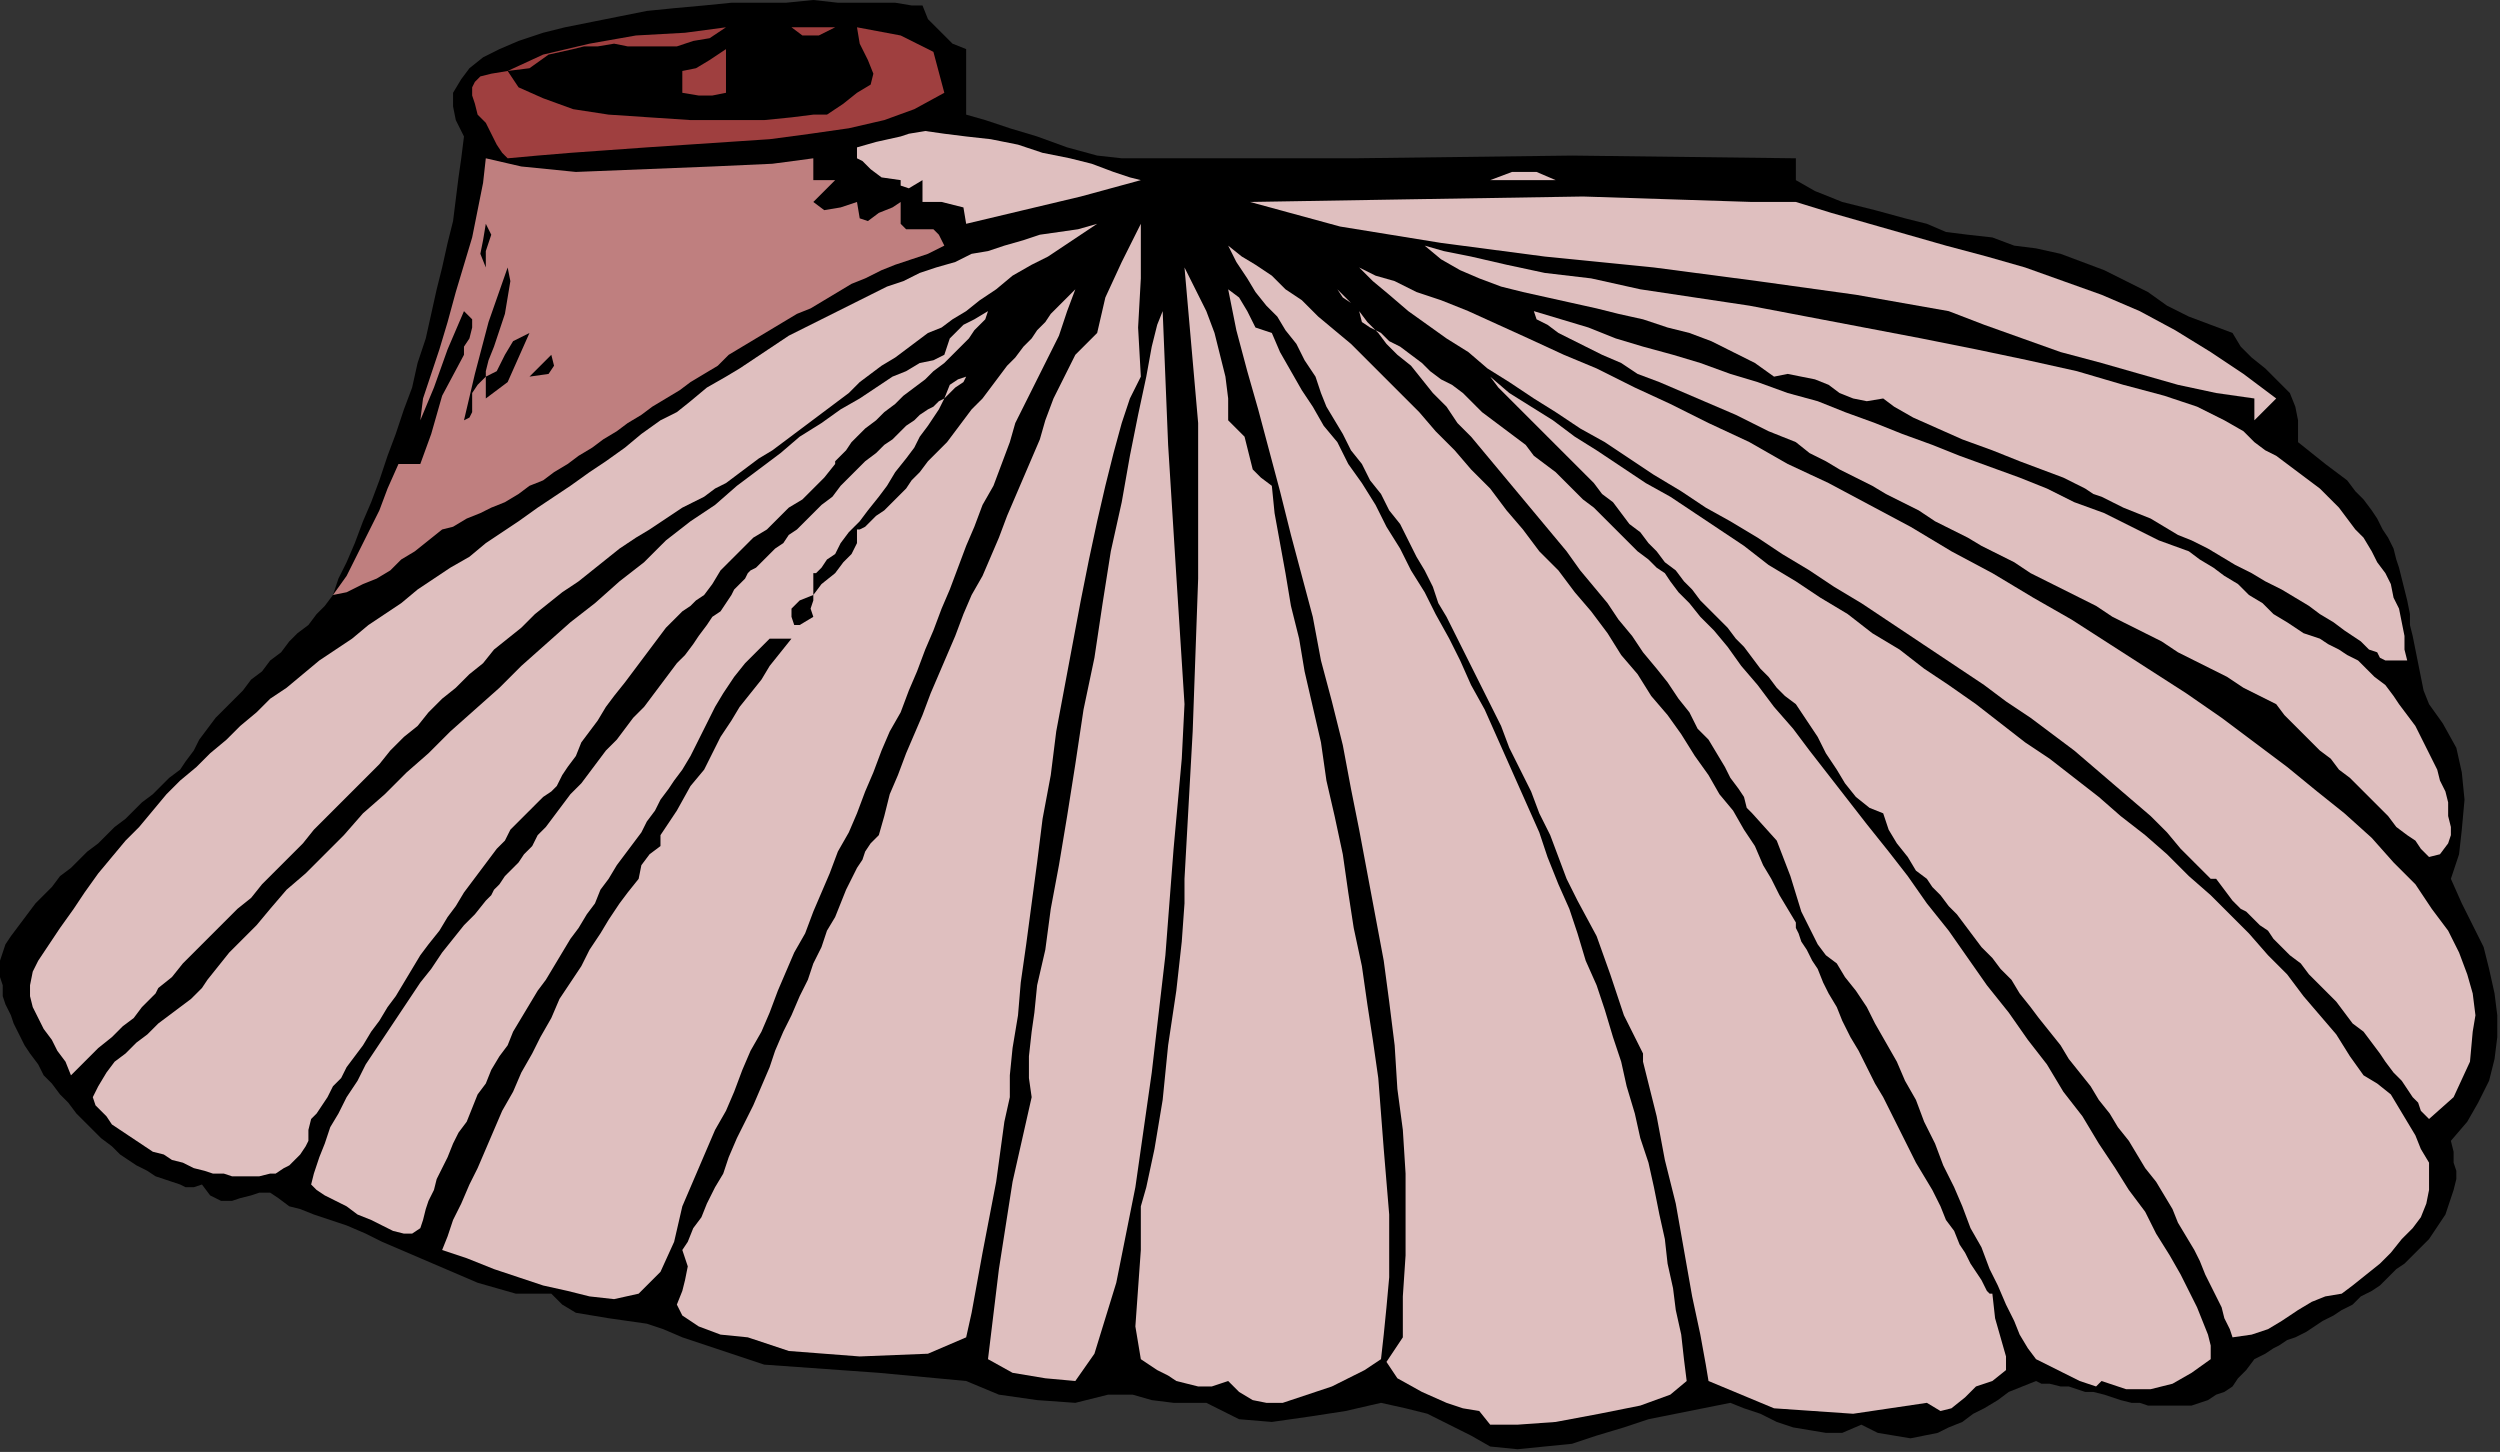 <?xml version="1.0" encoding="UTF-8" standalone="no"?>
<svg
   xmlns:dc="http://purl.org/dc/elements/1.1/"
   xmlns:cc="http://creativecommons.org/ns#"
   xmlns:rdf="http://www.w3.org/1999/02/22-rdf-syntax-ns#"
   xmlns:svg="http://www.w3.org/2000/svg"
   xmlns="http://www.w3.org/2000/svg"
   xmlns:sodipodi="http://sodipodi.sourceforge.net/DTD/sodipodi-0.dtd"
   xmlns:inkscape="http://www.inkscape.org/namespaces/inkscape"
   version="1.0"
   width="155.109mm"
   height="90.085mm"
   id="svg65"
   sodipodi:docname="ANSSG082.WMF">
  <rect width="100%" height="100%" fill="#333333" stroke="none"/>
  <sodipodi:namedview
     pagecolor="#ffffff"
     bordercolor="#666666"
     borderopacity="1"
     objecttolerance="10"
     gridtolerance="10"
     guidetolerance="10"
     inkscape:pageopacity="0"
     inkscape:pageshadow="2"
     inkscape:window-width="640"
     inkscape:window-height="480"
     id="namedview67" />
  <defs
     id="defs3">
    <pattern
       id="WMFhbasepattern"
       patternUnits="userSpaceOnUse"
       width="6"
       height="6"
       x="0"
       y="0" />
  </defs>
  <path
     style="fill:#000000;fill-rule:evenodd;fill-opacity:1;stroke:none;"
     d="  M 226.56,11.52   L 226.56,26.88   L 231.04,28.16   L 236.8,30.08   L 243.2,32   L 250.24,34.56   L 257.28,36.48   L 263.04,37.12   L 267.52,37.12   L 267.52,37.12   L 317.44,37.12   L 368.64,36.48   L 421.12,37.12   L 421.12,37.12   L 421.12,42.24   L 425.6,44.8   L 432,47.36   L 439.68,49.28   L 446.72,51.2   L 451.84,52.48   L 451.84,52.48   L 456.32,54.4   L 461.44,55.04   L 467.2,55.68   L 472.32,57.6   L 472.32,57.6   L 477.44,58.24   L 483.2,59.52   L 488.32,61.44   L 493.44,63.36   L 498.56,65.92   L 503.68,68.48   L 508.16,71.68   L 513.28,74.24   L 518.4,76.16   L 523.52,78.08   L 523.52,78.08   L 525.44,81.28   L 528,83.84   L 531.2,86.4   L 534.4,89.6   L 536.96,92.16   L 538.24,95.36   L 538.88,98.56   L 538.88,98.56   L 538.88,99.84   L 538.88,101.76   L 538.88,103.68   L 538.88,103.68   L 542.08,106.24   L 545.28,108.8   L 547.84,110.72   L 550.4,112.64   L 552.32,115.2   L 554.24,117.12   L 556.16,119.68   L 557.44,121.6   L 558.72,124.16   L 560,126.08   L 561.28,128.64   L 561.92,131.2   L 562.56,133.12   L 563.2,135.68   L 563.84,138.24   L 564.48,140.8   L 565.12,144   L 565.12,146.56   L 565.76,149.12   L 566.4,152.32   L 567.04,155.52   L 567.68,158.72   L 568.32,161.92   L 569.6,165.12   L 569.6,165.12   L 572.8,169.6   L 576,175.36   L 577.28,181.12   L 577.92,187.52   L 577.28,194.56   L 576.64,200.32   L 574.72,206.08   L 574.72,206.08   L 577.28,211.84   L 579.84,216.96   L 582.4,222.08   L 583.68,227.2   L 584.96,232.96   L 585.6,238.08   L 585.6,243.2   L 584.96,248.32   L 583.68,253.44   L 581.12,258.56   L 578.56,263.04   L 574.72,267.52   L 574.72,267.52   L 575.36,270.08   L 575.36,272.64   L 576,274.56   L 576,276.48   L 575.36,279.04   L 574.72,280.96   L 574.08,282.88   L 573.44,284.8   L 572.16,286.72   L 570.88,288.64   L 569.6,290.56   L 567.68,292.48   L 565.76,294.4   L 563.84,296.32   L 561.92,297.6   L 560,299.52   L 558.08,301.44   L 556.16,302.72   L 553.6,304   L 551.68,305.92   L 549.12,307.2   L 547.2,308.48   L 544.64,309.76   L 542.72,311.04   L 540.8,312.32   L 538.24,313.6   L 536.32,314.24   L 534.4,315.52   L 533.12,316.16   L 531.2,317.44   L 529.92,318.08   L 528.64,318.72   L 528.64,318.72   L 526.72,321.28   L 524.8,323.2   L 523.52,325.12   L 521.6,326.4   L 519.68,327.04   L 517.76,328.32   L 515.84,328.96   L 513.92,329.6   L 512,329.6   L 510.08,329.6   L 508.16,329.6   L 505.6,329.6   L 503.68,329.6   L 501.76,328.96   L 499.84,328.96   L 497.28,328.32   L 495.36,327.68   L 493.44,327.04   L 490.88,326.4   L 488.96,326.4   L 487.04,325.76   L 485.12,325.12   L 483.2,325.12   L 480.64,324.48   L 478.72,324.48   L 477.44,323.84   L 477.44,323.84   L 474.24,325.12   L 471.04,326.4   L 468.48,328.32   L 465.28,330.24   L 462.72,331.52   L 460.16,333.44   L 456.96,334.72   L 454.4,336   L 451.2,336.64   L 448,337.28   L 444.16,336.64   L 440.32,336   L 436.48,334.08   L 436.48,334.08   L 432,336   L 428.16,336   L 424.32,335.36   L 420.48,334.72   L 416.64,333.44   L 412.8,331.52   L 408.96,330.24   L 405.76,328.96   L 405.76,328.96   L 399.36,330.24   L 392.96,331.52   L 386.56,332.8   L 380.8,334.72   L 374.4,336.64   L 368.64,338.56   L 362.24,339.2   L 355.84,339.84   L 349.44,339.2   L 349.44,339.2   L 344.96,336.64   L 339.84,334.08   L 334.72,331.52   L 329.6,330.24   L 323.84,328.96   L 323.84,328.96   L 323.84,328.96   L 315.52,330.88   L 307.2,332.16   L 298.24,333.44   L 290.56,332.8   L 282.88,328.96   L 282.88,328.96   L 275.2,328.96   L 270.08,328.32   L 265.6,327.04   L 259.84,327.04   L 252.16,328.96   L 252.16,328.96   L 243.2,328.32   L 234.24,327.04   L 226.56,323.84   L 226.56,323.84   L 206.08,321.92   L 179.2,320   L 160,313.6   L 160,313.6   L 155.52,311.68   L 151.68,310.4   L 147.2,309.76   L 142.72,309.12   L 138.88,308.48   L 135.04,307.84   L 131.84,305.92   L 129.28,303.36   L 129.28,303.36   L 124.8,303.36   L 120.96,303.36   L 116.48,302.08   L 112,300.8   L 107.52,298.88   L 103.04,296.96   L 98.56,295.04   L 94.08,293.12   L 89.6,291.2   L 85.76,289.28   L 81.28,287.36   L 77.44,286.08   L 73.6,284.8   L 70.4,283.52   L 67.84,282.88   L 67.84,282.88   L 65.28,280.96   L 63.36,279.68   L 60.8,279.68   L 58.88,280.32   L 56.32,280.96   L 54.4,281.6   L 51.84,281.6   L 49.28,280.32   L 47.36,277.76   L 47.36,277.76   L 45.44,278.4   L 43.52,278.4   L 42.24,277.76   L 40.32,277.12   L 38.4,276.48   L 36.48,275.84   L 34.56,274.56   L 32,273.28   L 30.08,272   L 28.16,270.72   L 26.24,268.8   L 23.68,266.88   L 21.76,264.96   L 19.84,263.04   L 17.92,261.12   L 16,258.56   L 14.08,256.64   L 12.16,254.08   L 10.24,252.16   L 8.96,249.6   L 7.04,247.04   L 5.76,245.12   L 4.48,242.56   L 3.2,240   L 2.56,238.08   L 1.28,235.52   L 0.64,233.6   L 0.64,231.04   L 0,229.12   L 0,227.2   L 0,225.28   L 0.64,223.36   L 1.28,221.44   L 1.28,221.44   L 2.56,219.52   L 4.48,216.96   L 6.4,214.4   L 8.32,211.84   L 10.24,209.92   L 12.16,208   L 14.08,205.44   L 16.64,203.52   L 18.56,201.6   L 20.48,199.68   L 23.04,197.76   L 24.96,195.84   L 26.88,193.92   L 29.44,192   L 31.36,190.08   L 33.28,188.16   L 35.84,186.24   L 37.76,184.32   L 39.68,182.4   L 42.24,180.48   L 42.24,180.48   L 43.52,178.56   L 45.44,176   L 46.72,173.44   L 48.64,170.88   L 50.56,168.32   L 52.48,166.4   L 55.04,163.84   L 56.96,161.92   L 58.88,159.36   L 61.44,157.44   L 63.36,154.88   L 65.92,152.96   L 67.84,150.4   L 69.76,148.48   L 72.32,146.56   L 74.24,144   L 76.16,142.08   L 78.08,139.52   L 78.08,139.52   L 79.36,135.68   L 81.28,131.84   L 83.2,127.36   L 85.12,122.24   L 87.04,117.76   L 88.96,112.64   L 90.88,106.88   L 92.8,101.76   L 94.72,96   L 96.64,90.88   L 97.92,85.12   L 99.84,79.36   L 101.12,73.6   L 102.4,67.84   L 103.68,62.72   L 104.96,56.96   L 106.24,51.84   L 106.88,46.72   L 107.52,41.6   L 108.16,37.12   L 108.8,32   L 108.8,32   L 106.88,28.16   L 106.24,24.96   L 106.24,21.76   L 108.16,18.56   L 110.08,16   L 113.28,13.44   L 117.12,11.52   L 121.6,9.6   L 127.36,7.68   L 132.48,6.4   L 138.88,5.12   L 145.28,3.84   L 151.68,2.56   L 158.08,1.92   L 165.12,1.28   L 171.52,0.64   L 177.92,0.64   L 184.32,0.64   L 190.72,0   L 196.48,0.64   L 201.6,0.64   L 206.08,0.64   L 209.92,0.64   L 213.76,1.28   L 216.32,1.28   L 216.32,1.28   L 217.6,4.48   L 220.8,7.68   L 223.36,10.24   L 226.56,11.52  z "
     id="path5" />
  <path
     style="fill:#9f3f3f;fill-rule:evenodd;fill-opacity:1;stroke:none;"
     d="  M 195.84,6.4   L 192,8.32   L 188.16,8.32   L 185.6,6.4   L 185.6,6.4   L 195.84,6.4  z "
     id="path7" />
  <path
     style="fill:#9f3f3f;fill-rule:evenodd;fill-opacity:1;stroke:none;"
     d="  M 170.24,6.4   L 166.4,8.96   L 162.56,9.6   L 158.72,10.88   L 154.88,10.88   L 151.04,10.88   L 147.2,10.88   L 144,10.24   L 140.16,10.88   L 136.96,10.88   L 134.4,11.52   L 134.4,11.52   L 128.64,12.8   L 124.16,16   L 119.04,16.64   L 119.04,16.64   L 127.36,12.8   L 138.24,10.24   L 149.12,8.32   L 160.64,7.68   L 170.24,6.4  z "
     id="path9" />
  <path
     style="fill:#9f3f3f;fill-rule:evenodd;fill-opacity:1;stroke:none;"
     d="  M 180.48,6.4   L 175.36,6.4   L 180.48,6.4  z "
     id="path11" />
  <path
     style="fill:#9f3f3f;fill-rule:evenodd;fill-opacity:1;stroke:none;"
     d="  M 221.44,21.76   L 214.4,25.6   L 207.36,28.16   L 199.04,30.08   L 190.08,31.36   L 180.48,32.64   L 170.88,33.28   L 161.28,33.92   L 151.68,34.56   L 142.72,35.2   L 133.76,35.84   L 126.08,36.48   L 119.04,37.12   L 119.04,37.12   L 117.76,35.84   L 116.48,33.92   L 115.2,31.36   L 113.92,28.8   L 112,26.88   L 111.36,24.32   L 110.72,22.4   L 110.72,20.48   L 111.36,19.2   L 112.64,17.92   L 115.2,17.28   L 119.04,16.64   L 119.04,16.64   L 121.6,20.48   L 127.36,23.04   L 134.4,25.6   L 142.72,26.88   L 152.32,27.52   L 161.92,28.16   L 170.88,28.16   L 179.2,28.16   L 185.6,27.52   L 190.72,26.88   L 190.72,26.88   L 193.92,26.88   L 197.76,24.32   L 200.96,21.76   L 200.96,21.76   L 204.16,19.84   L 204.8,17.28   L 203.52,14.08   L 201.6,10.24   L 200.96,6.4   L 200.96,6.4   L 211.2,8.32   L 218.88,12.16   L 221.44,21.76  z "
     id="path13" />
  <path
     style="fill:#9f3f3f;fill-rule:evenodd;fill-opacity:1;stroke:none;"
     d="  M 170.24,21.76   L 167.04,22.4   L 163.84,22.4   L 160,21.76   L 160,21.76   L 160,16.64   L 163.2,16   L 166.4,14.08   L 170.24,11.52   L 170.24,11.52   L 170.24,21.76  z "
     id="path15" />
  <path
     style="fill:#dfbfbf;fill-rule:evenodd;fill-opacity:1;stroke:none;"
     d="  M 267.52,42.24   L 253.44,46.08   L 240,49.28   L 226.56,52.48   L 226.56,52.48   L 225.92,48.64   L 220.8,47.36   L 216.32,47.36   L 216.32,47.36   L 216.32,42.24   L 213.12,44.16   L 211.2,43.52   L 211.2,42.24   L 211.2,42.24   L 206.72,41.6   L 204.16,39.68   L 202.24,37.76   L 200.96,37.12   L 200.96,37.12   L 200.96,34.56   L 205.44,33.28   L 211.2,32   L 211.2,32   L 213.12,31.36   L 216.96,30.72   L 221.44,31.36   L 226.56,32   L 232.32,32.64   L 238.72,33.92   L 244.48,35.84   L 250.88,37.12   L 256,38.4   L 261.12,40.32   L 264.96,41.6   L 267.52,42.24  z "
     id="path17" />
  <path
     style="fill:#bf7f7f;fill-rule:evenodd;fill-opacity:1;stroke:none;"
     d="  M 190.72,42.24   L 195.84,42.24   L 190.72,47.36   L 193.28,49.28   L 197.12,48.64   L 200.96,47.36   L 200.96,47.36   L 201.6,51.2   L 203.52,51.84   L 206.08,49.92   L 209.28,48.64   L 211.2,47.36   L 211.2,47.36   L 211.2,52.48   L 212.48,53.76   L 214.4,53.76   L 216.32,53.76   L 218.88,53.76   L 220.16,55.04   L 221.44,57.6   L 221.44,57.6   L 217.6,59.52   L 213.76,60.8   L 209.92,62.08   L 206.72,63.36   L 202.88,65.28   L 199.68,66.56   L 196.48,68.48   L 193.28,70.4   L 190.08,72.32   L 186.88,73.6   L 183.68,75.52   L 180.48,77.44   L 177.28,79.36   L 174.08,81.28   L 170.88,83.2   L 168.32,85.76   L 165.12,87.68   L 161.92,89.6   L 159.36,91.52   L 156.16,93.44   L 152.96,95.36   L 150.4,97.28   L 147.2,99.2   L 144.64,101.12   L 141.44,103.04   L 138.88,104.96   L 135.68,106.88   L 133.12,108.8   L 129.92,110.72   L 127.36,112.64   L 124.16,113.92   L 121.6,115.84   L 118.4,117.76   L 115.2,119.04   L 112.64,120.32   L 109.44,121.6   L 106.24,123.52   L 103.68,124.16   L 103.68,124.16   L 100.48,126.72   L 97.28,129.28   L 94.08,131.2   L 91.52,133.76   L 88.32,135.68   L 85.12,136.96   L 81.28,138.88   L 78.08,139.52   L 78.08,139.52   L 81.28,135.04   L 83.84,129.92   L 86.4,124.8   L 88.96,119.68   L 90.88,114.56   L 93.44,108.8   L 93.44,108.8   L 98.56,108.8   L 101.12,101.76   L 103.68,92.8   L 108.8,83.2   L 108.8,83.2   L 108.8,81.28   L 110.08,79.36   L 110.72,76.8   L 110.72,74.88   L 108.8,72.96   L 108.8,72.96   L 104.96,81.92   L 101.76,90.88   L 98.56,98.56   L 98.56,98.56   L 99.2,93.44   L 101.12,87.68   L 103.04,81.92   L 104.96,75.52   L 106.88,68.48   L 108.8,62.08   L 110.72,55.68   L 112,49.28   L 113.28,42.88   L 113.92,37.12   L 113.92,37.12   L 122.24,39.04   L 135.04,40.32   L 151.04,39.68   L 167.04,39.04   L 181.12,38.4   L 190.72,37.12   L 190.72,37.12   L 190.72,42.24  z "
     id="path19" />
  <path
     style="fill:#dfbfbf;fill-rule:evenodd;fill-opacity:1;stroke:none;"
     d="  M 364.8,42.24   L 349.44,42.24   L 354.56,40.32   L 360.32,40.32   L 364.8,42.24  z "
     id="path21" />
  <path
     style="fill:#dfbfbf;fill-rule:evenodd;fill-opacity:1;stroke:none;"
     d="  M 410.88,47.36   L 421.12,47.36   L 429.44,49.92   L 438.4,52.48   L 447.36,55.04   L 456.32,57.6   L 465.92,60.16   L 474.88,62.72   L 483.84,65.92   L 492.8,69.12   L 501.76,72.96   L 510.08,77.44   L 518.4,82.56   L 526.08,87.68   L 533.76,93.44   L 533.76,93.44   L 528.64,98.56   L 528.64,93.44   L 519.68,92.16   L 510.72,90.24   L 501.76,87.68   L 492.8,85.12   L 483.2,82.56   L 474.24,79.36   L 465.28,76.16   L 456.96,72.96   L 456.96,72.96   L 435.2,69.12   L 412.16,65.92   L 387.84,62.72   L 362.24,60.16   L 337.92,56.96   L 314.24,53.12   L 293.12,47.36   L 293.12,47.36   L 331.52,46.72   L 371.2,46.08   L 410.88,47.36   L 410.88,47.36   L 410.88,47.36  z "
     id="path23" />
  <path
     style="fill:#000000;fill-rule:evenodd;fill-opacity:1;stroke:none;"
     d="  M 113.92,62.72   L 113.28,64   L 113.28,64   L 113.92,62.72   L 113.92,62.72   L 112.64,59.52   L 113.28,56.32   L 113.92,52.48   L 113.92,52.48   L 115.2,55.04   L 113.92,58.88   L 113.92,62.72  z "
     id="path25" />
  <path
     style="fill:#dfbfbf;fill-rule:evenodd;fill-opacity:1;stroke:none;"
     d="  M 257.28,52.48   L 253.44,55.04   L 249.6,57.6   L 245.76,60.16   L 241.92,62.08   L 237.44,64.64   L 233.6,67.84   L 229.76,70.4   L 226.56,72.96   L 226.56,72.96   L 223.36,74.88   L 220.8,76.8   L 217.6,78.08   L 215.04,80   L 212.48,81.92   L 209.92,83.84   L 206.72,85.76   L 204.16,87.68   L 201.6,89.6   L 199.04,92.16   L 196.48,94.08   L 193.92,96   L 191.36,97.92   L 188.8,99.84   L 186.24,101.76   L 183.68,103.68   L 181.12,105.6   L 177.92,107.52   L 175.36,109.44   L 172.8,111.36   L 170.24,113.28   L 167.68,114.56   L 165.12,116.48   L 162.56,117.76   L 160,119.04   L 160,119.04   L 156.16,121.6   L 152.32,124.16   L 149.12,126.08   L 145.28,128.64   L 142.08,131.2   L 138.88,133.76   L 135.68,136.32   L 131.84,138.88   L 128.64,141.44   L 125.44,144   L 122.24,147.2   L 119.04,149.76   L 115.84,152.32   L 113.28,155.52   L 110.08,158.08   L 106.88,161.28   L 103.68,163.84   L 100.48,167.04   L 97.92,170.24   L 94.72,172.8   L 91.52,176   L 88.96,179.2   L 85.76,182.4   L 82.56,185.6   L 80,188.16   L 76.8,191.36   L 73.6,194.56   L 71.04,197.76   L 67.84,200.96   L 64.64,204.16   L 61.44,207.36   L 58.88,210.56   L 55.68,213.12   L 52.48,216.32   L 49.28,219.52   L 46.08,222.72   L 42.88,225.92   L 40.32,229.12   L 37.12,231.68   L 37.12,231.68   L 36.48,232.96   L 35.2,234.24   L 33.28,236.16   L 31.36,238.72   L 28.8,240.64   L 26.24,243.2   L 23.04,245.76   L 20.48,248.32   L 18.56,250.24   L 16.64,252.16   L 16.64,252.16   L 15.36,248.96   L 13.44,246.4   L 12.16,243.84   L 10.24,241.28   L 8.96,238.72   L 7.68,236.16   L 7.04,233.6   L 7.04,231.04   L 7.68,227.84   L 8.96,225.28   L 11.52,221.44   L 11.52,221.44   L 14.08,217.6   L 17.28,213.12   L 19.84,209.28   L 23.04,204.8   L 26.24,200.96   L 29.44,197.12   L 32.64,193.92   L 35.84,190.08   L 39.04,186.24   L 42.24,183.04   L 46.08,179.84   L 49.28,176.64   L 53.12,173.44   L 56.32,170.24   L 60.16,167.04   L 63.36,163.84   L 67.2,161.28   L 71.04,158.08   L 74.88,154.88   L 78.72,152.32   L 82.56,149.76   L 86.4,146.56   L 90.24,144   L 94.08,141.44   L 97.92,138.24   L 101.76,135.68   L 105.6,133.12   L 110.08,130.56   L 113.92,127.36   L 117.76,124.8   L 121.6,122.24   L 126.08,119.04   L 129.92,116.48   L 133.76,113.92   L 138.24,110.72   L 142.08,108.16   L 146.56,104.96   L 150.4,101.76   L 154.88,98.56   L 154.88,98.56   L 158.72,96.64   L 161.92,94.08   L 165.76,90.88   L 170.24,88.32   L 170.24,88.32   L 173.44,86.4   L 177.28,83.84   L 181.12,81.28   L 184.96,78.72   L 188.8,76.8   L 192.64,74.88   L 196.48,72.96   L 200.32,71.04   L 204.16,69.12   L 208,67.2   L 211.84,65.92   L 215.68,64   L 219.52,62.72   L 224,61.44   L 227.84,59.52   L 231.68,58.88   L 235.52,57.6   L 240,56.32   L 243.84,55.04   L 248.32,54.4   L 252.8,53.76   L 257.28,52.48  z "
     id="path27" />
  <path
     style="fill:#dfbfbf;fill-rule:evenodd;fill-opacity:1;stroke:none;"
     d="  M 267.52,88.32   L 264.96,93.44   L 263.04,99.2   L 261.12,106.24   L 259.2,113.92   L 257.28,122.24   L 255.36,131.2   L 253.44,140.8   L 251.52,151.04   L 249.6,161.28   L 247.68,171.52   L 246.4,181.76   L 244.48,192   L 243.2,202.24   L 241.92,211.84   L 240.64,221.44   L 239.36,230.4   L 238.72,238.08   L 237.44,245.76   L 236.8,252.16   L 236.8,257.28   L 236.8,257.28   L 235.52,263.04   L 233.6,277.12   L 230.4,293.76   L 227.84,307.84   L 226.56,313.6   L 226.56,313.6   L 217.6,317.44   L 201.6,318.08   L 184.96,316.8   L 175.36,313.6   L 175.36,313.6   L 168.96,312.96   L 163.84,311.04   L 160,308.48   L 160,308.48   L 158.72,305.92   L 160,302.72   L 160.64,300.16   L 161.28,296.96   L 160,293.12   L 160,293.12   L 161.28,291.2   L 162.56,288   L 164.48,285.44   L 165.76,282.24   L 167.68,278.4   L 169.6,275.2   L 170.88,271.36   L 172.8,266.88   L 174.72,263.04   L 176.64,259.2   L 178.56,254.72   L 180.48,250.24   L 181.76,246.4   L 183.68,241.92   L 185.6,238.08   L 187.52,233.6   L 189.44,229.76   L 190.72,225.92   L 192.64,222.08   L 193.92,218.24   L 195.84,215.04   L 197.12,211.84   L 198.4,208.64   L 199.68,206.08   L 200.96,203.52   L 202.24,201.6   L 202.88,199.68   L 204.16,197.76   L 204.8,197.12   L 205.44,196.48   L 206.08,195.84   L 206.08,195.84   L 207.36,191.36   L 208.64,186.24   L 210.56,181.76   L 212.48,176.64   L 214.4,172.16   L 216.32,167.68   L 218.24,162.56   L 220.16,158.08   L 222.08,153.6   L 224,149.12   L 225.92,144   L 227.84,139.52   L 230.4,135.04   L 232.32,130.56   L 234.24,126.08   L 236.16,120.96   L 238.08,116.48   L 240,112   L 241.92,107.52   L 243.84,103.04   L 245.12,98.56   L 247.04,93.44   L 247.04,93.44   L 249.6,88.32   L 252.16,83.2   L 257.28,78.08   L 257.28,78.08   L 259.2,69.76   L 263.04,61.44   L 267.52,52.48   L 267.52,52.48   L 267.52,65.28   L 266.88,76.8   L 267.52,88.32  z "
     id="path29" />
  <path
     style="fill:#dfbfbf;fill-rule:evenodd;fill-opacity:1;stroke:none;"
     d="  M 528.64,103.68   L 531.2,105.6   L 533.76,106.88   L 536.32,108.8   L 538.88,110.72   L 541.44,112.64   L 544,114.56   L 546.56,117.12   L 548.48,119.04   L 550.4,121.6   L 552.32,124.16   L 554.24,126.08   L 556.16,129.28   L 557.44,131.84   L 559.36,134.4   L 560.64,136.96   L 561.28,140.16   L 562.56,142.72   L 563.2,145.92   L 563.84,149.12   L 563.84,152.32   L 564.48,154.88   L 564.48,154.88   L 559.36,154.88   L 558.08,154.24   L 557.44,152.96   L 555.52,152.32   L 553.6,150.4   L 551.68,149.12   L 549.76,147.84   L 547.2,145.92   L 544,144   L 541.44,142.08   L 538.24,140.16   L 535.04,138.24   L 531.2,136.32   L 528,134.4   L 524.16,132.48   L 520.96,130.56   L 517.76,128.64   L 513.92,126.72   L 510.72,125.44   L 507.52,123.52   L 504.32,121.6   L 501.12,120.32   L 497.92,119.04   L 495.36,117.76   L 492.8,116.48   L 490.88,115.84   L 488.96,114.56   L 487.68,113.92   L 487.68,113.92   L 486.4,113.28   L 483.84,112   L 478.72,110.08   L 473.6,108.16   L 467.2,105.6   L 460.16,103.04   L 454.4,100.48   L 448.64,97.92   L 444.16,95.36   L 441.6,93.44   L 441.6,93.44   L 437.76,94.08   L 434.56,93.44   L 431.36,92.16   L 428.8,90.24   L 425.6,88.96   L 422.4,88.32   L 419.2,87.68   L 416,88.32   L 416,88.32   L 411.52,85.12   L 406.4,82.56   L 401.28,80   L 396.16,78.08   L 391.04,76.8   L 385.28,74.88   L 379.52,73.6   L 374.4,72.32   L 368.64,71.04   L 362.88,69.76   L 357.12,68.48   L 352,67.2   L 346.88,65.28   L 342.4,63.36   L 337.92,60.8   L 334.08,57.6   L 334.08,57.6   L 338.56,58.88   L 344.96,60.16   L 353.28,62.08   L 362.24,64   L 373.12,65.28   L 384.64,67.84   L 397.44,69.76   L 410.24,71.68   L 423.68,74.24   L 437.12,76.8   L 450.56,79.36   L 463.36,81.92   L 475.52,84.48   L 487.04,87.04   L 497.92,90.24   L 507.52,92.8   L 515.2,95.36   L 521.6,98.56   L 526.08,101.12   L 528.64,103.68  z "
     id="path31" />
  <path
     style="fill:#dfbfbf;fill-rule:evenodd;fill-opacity:1;stroke:none;"
     d="  M 467.2,303.36   L 467.84,309.12   L 469.12,313.6   L 470.4,318.08   L 470.4,321.28   L 467.2,323.84   L 467.2,323.84   L 463.36,325.12   L 460.8,327.68   L 457.6,330.24   L 455.04,330.88   L 451.84,328.96   L 451.84,328.96   L 434.56,331.52   L 416,330.24   L 400.64,323.84   L 400.64,323.84   L 400,320   L 398.72,312.96   L 396.8,304   L 394.88,293.12   L 392.96,282.24   L 390.4,272   L 388.48,261.76   L 386.56,254.08   L 385.28,248.96   L 385.28,247.04   L 385.28,247.04   L 380.8,238.08   L 377.6,228.48   L 374.4,219.52   L 369.92,211.2   L 369.92,211.2   L 367.36,206.08   L 365.44,200.96   L 363.52,195.84   L 360.96,190.72   L 359.04,185.6   L 356.48,180.48   L 353.92,175.36   L 352,170.24   L 349.44,165.12   L 346.88,160   L 344.32,154.88   L 341.76,149.76   L 339.2,144.64   L 339.2,144.64   L 337.28,141.44   L 336,137.6   L 334.08,133.76   L 332.16,130.56   L 330.24,126.72   L 328.32,122.88   L 325.76,119.68   L 323.84,115.84   L 321.28,112.64   L 319.36,108.8   L 316.8,105.6   L 314.88,101.76   L 312.96,98.56   L 311.04,95.36   L 309.76,92.16   L 308.48,88.32   L 308.48,88.32   L 305.92,84.48   L 304,80.64   L 301.44,77.44   L 299.52,74.24   L 296.96,71.68   L 294.4,68.48   L 292.48,65.28   L 289.92,61.44   L 288,57.6   L 288,57.6   L 291.2,60.16   L 294.4,62.08   L 298.24,64.64   L 301.44,67.84   L 305.28,70.4   L 309.12,74.24   L 312.96,77.44   L 316.8,80.64   L 320.64,84.48   L 325.12,88.96   L 328.96,92.8   L 332.8,96.64   L 336.64,101.12   L 341.12,105.6   L 344.96,110.08   L 349.44,114.56   L 353.28,119.68   L 357.12,124.16   L 360.96,129.28   L 365.44,133.76   L 369.28,138.88   L 373.12,143.36   L 376.96,148.48   L 380.16,153.6   L 384,158.08   L 387.2,163.2   L 391.04,167.68   L 394.24,172.16   L 397.44,177.28   L 400.64,181.76   L 403.2,186.24   L 406.4,190.08   L 408.96,194.56   L 411.52,198.4   L 413.44,202.88   L 415.36,206.08   L 417.28,209.92   L 419.2,213.12   L 421.12,216.32   L 421.12,216.32   L 421.12,217.6   L 421.76,218.88   L 422.4,220.8   L 423.68,222.72   L 424.96,225.28   L 426.24,227.2   L 427.52,230.4   L 428.8,232.96   L 430.72,236.16   L 432,239.36   L 433.92,243.2   L 435.84,246.4   L 437.76,250.24   L 439.68,254.08   L 441.6,257.28   L 443.52,261.12   L 445.44,264.96   L 447.36,268.8   L 449.28,272.64   L 451.2,275.84   L 453.12,279.04   L 455.04,282.88   L 456.32,286.08   L 458.24,288.64   L 459.52,291.84   L 460.8,293.76   L 462.08,296.32   L 463.36,298.24   L 464.64,300.16   L 465.28,301.44   L 465.92,302.72   L 466.56,303.36   L 467.2,303.36  z "
     id="path33" />
  <path
     style="fill:#000000;fill-rule:evenodd;fill-opacity:1;stroke:none;"
     d="  M 119.04,62.72   L 119.68,65.92   L 119.04,69.76   L 118.4,73.6   L 117.12,77.44   L 115.84,81.28   L 114.56,84.48   L 113.92,87.04   L 113.92,88.32   L 113.92,88.32   L 116.48,87.04   L 118.4,83.2   L 120.32,80   L 124.16,78.08   L 124.16,78.08   L 121.6,83.84   L 119.04,89.6   L 113.92,93.44   L 113.92,93.44   L 113.92,88.32   L 112,90.24   L 110.72,92.16   L 110.72,94.08   L 110.72,96.64   L 110.08,97.92   L 108.8,98.56   L 108.8,98.56   L 111.36,87.68   L 114.56,75.52   L 119.04,62.72  z "
     id="path35" />
  <path
     style="fill:#dfbfbf;fill-rule:evenodd;fill-opacity:1;stroke:none;"
     d="  M 288,98.56   L 289.92,100.48   L 291.84,102.4   L 292.48,104.96   L 293.12,107.52   L 293.76,110.08   L 295.68,112   L 298.24,113.92   L 298.24,113.92   L 298.88,120.32   L 300.16,127.36   L 301.44,134.4   L 302.72,142.08   L 304.64,149.76   L 305.92,157.44   L 307.84,165.76   L 309.76,174.08   L 311.04,183.04   L 312.96,191.36   L 314.88,200.32   L 316.16,209.28   L 317.44,217.6   L 319.36,226.56   L 320.64,235.52   L 321.92,243.84   L 323.2,252.8   L 323.84,261.12   L 324.48,269.44   L 325.12,277.12   L 325.76,284.8   L 325.76,292.48   L 325.76,299.52   L 325.12,306.56   L 324.48,312.96   L 323.84,318.72   L 323.84,318.72   L 320,321.28   L 316.16,323.2   L 312.32,325.12   L 308.48,326.4   L 304.64,327.68   L 300.8,328.96   L 296.96,328.96   L 293.76,328.32   L 290.56,326.4   L 288,323.84   L 288,323.84   L 284.16,325.12   L 280.96,325.12   L 278.4,324.48   L 275.84,323.84   L 273.92,322.56   L 271.36,321.28   L 269.44,320   L 267.52,318.72   L 267.52,318.72   L 266.24,311.04   L 266.88,302.08   L 267.52,293.12   L 267.52,282.88   L 267.52,282.88   L 268.8,278.4   L 270.72,269.44   L 272.64,257.92   L 273.92,245.12   L 275.84,232.32   L 277.12,220.8   L 277.76,211.84   L 277.76,206.08   L 277.76,206.08   L 279.68,171.52   L 280.96,135.68   L 280.96,99.2   L 277.76,62.72   L 277.76,62.72   L 280.32,67.84   L 282.88,72.96   L 284.8,78.08   L 286.08,83.2   L 287.36,88.32   L 288,93.44   L 288,98.56  z "
     id="path37" />
  <path
     style="fill:#dfbfbf;fill-rule:evenodd;fill-opacity:1;stroke:none;"
     d="  M 569.6,262.4   L 568.96,261.76   L 567.68,260.48   L 567.04,258.56   L 565.76,257.28   L 564.48,255.36   L 563.2,253.44   L 561.28,251.52   L 559.36,248.96   L 558.08,247.04   L 556.16,244.48   L 554.24,241.92   L 551.68,240   L 549.76,237.44   L 547.84,234.88   L 545.92,232.96   L 543.36,230.4   L 541.44,228.48   L 539.52,225.92   L 536.96,224   L 535.04,222.08   L 533.12,220.16   L 531.84,218.24   L 529.92,216.96   L 528,215.04   L 526.72,213.76   L 525.44,213.12   L 524.16,211.84   L 523.52,211.2   L 523.52,211.2   L 521.6,208.64   L 519.68,206.08   L 518.4,206.08   L 518.4,206.08   L 515.2,202.88   L 511.36,199.04   L 508.16,195.2   L 504.32,191.36   L 499.84,187.52   L 495.36,183.68   L 490.88,179.84   L 486.4,176   L 481.28,172.16   L 476.16,168.32   L 470.4,164.48   L 465.28,160.64   L 459.52,156.8   L 453.76,152.96   L 448,149.12   L 442.24,145.28   L 436.48,141.44   L 430.08,137.6   L 424.32,133.76   L 417.92,129.92   L 412.16,126.08   L 405.76,122.24   L 400,119.04   L 394.24,115.2   L 387.84,111.36   L 382.08,107.52   L 376.32,103.68   L 370.56,100.48   L 364.8,96.64   L 359.68,93.44   L 353.92,89.6   L 348.8,86.4   L 344.32,82.56   L 339.2,79.36   L 334.72,76.16   L 330.24,72.96   L 325.76,69.12   L 321.92,65.92   L 318.72,62.72   L 318.72,62.72   L 322.56,64.64   L 327.04,65.92   L 332.16,68.48   L 337.92,70.4   L 344.32,72.96   L 351.36,76.16   L 358.4,79.36   L 366.72,83.2   L 374.4,86.4   L 383.36,90.88   L 391.68,94.72   L 400.64,99.2   L 410.24,103.68   L 419.2,108.8   L 428.8,113.28   L 438.4,118.4   L 448,123.52   L 457.6,129.28   L 467.2,134.4   L 476.8,140.16   L 485.76,145.28   L 494.72,151.04   L 503.68,156.8   L 512.64,162.56   L 520.96,168.32   L 528.64,174.08   L 536.32,179.84   L 543.36,185.6   L 549.76,190.72   L 556.16,196.48   L 561.28,202.24   L 566.4,207.36   L 570.24,213.12   L 574.08,218.24   L 576.64,223.36   L 578.56,228.48   L 579.84,232.96   L 580.48,238.08   L 579.84,241.92   L 579.84,241.92   L 579.2,248.96   L 575.36,257.28   L 569.6,262.4  z "
     id="path39" />
  <path
     style="fill:#dfbfbf;fill-rule:evenodd;fill-opacity:1;stroke:none;"
     d="  M 149.76,303.36   L 144,304.64   L 138.24,304   L 133.12,302.72   L 127.36,301.44   L 121.6,299.52   L 115.84,297.6   L 109.44,295.04   L 103.68,293.12   L 103.68,293.12   L 104.96,289.92   L 106.24,286.08   L 108.16,282.24   L 110.08,277.76   L 112,273.92   L 113.92,269.44   L 115.84,264.96   L 117.76,260.48   L 120.32,256   L 122.24,251.52   L 124.8,247.04   L 126.72,243.2   L 129.28,238.72   L 131.2,234.24   L 133.76,230.4   L 136.32,226.56   L 138.24,222.72   L 140.8,218.88   L 142.72,215.68   L 145.28,211.84   L 147.2,209.28   L 149.76,206.08   L 149.76,206.08   L 150.4,202.88   L 152.32,200.32   L 154.88,198.4   L 154.88,195.84   L 154.88,195.84   L 158.72,190.08   L 161.92,184.32   L 165.12,180.48   L 165.12,180.48   L 167.04,176.64   L 168.96,172.8   L 171.52,168.96   L 173.44,165.76   L 176,162.56   L 178.56,159.36   L 180.48,156.16   L 183.04,152.96   L 185.6,149.76   L 185.6,149.76   L 180.48,149.76   L 177.28,152.96   L 174.72,155.52   L 172.16,158.72   L 169.6,162.56   L 167.68,165.76   L 165.76,169.6   L 163.84,173.44   L 161.92,177.28   L 160,180.48   L 160,180.48   L 160,180.48   L 158.08,183.04   L 156.8,184.96   L 154.88,187.52   L 153.6,190.08   L 151.68,192.64   L 150.4,195.2   L 148.48,197.76   L 146.56,200.32   L 144.64,202.88   L 142.72,206.08   L 140.8,208.64   L 139.52,211.84   L 137.6,214.4   L 135.68,217.6   L 133.76,220.16   L 131.84,223.36   L 129.92,226.56   L 128,229.76   L 126.08,232.32   L 124.16,235.52   L 122.24,238.72   L 120.32,241.92   L 119.04,245.12   L 117.12,247.68   L 115.2,250.88   L 113.92,254.08   L 112,256.64   L 110.72,259.84   L 109.44,263.04   L 107.52,265.6   L 106.24,268.16   L 104.96,271.36   L 103.68,273.92   L 102.4,276.48   L 101.76,279.04   L 100.48,281.6   L 99.84,283.52   L 99.2,286.08   L 98.56,288   L 98.56,288   L 96.64,289.28   L 94.72,289.28   L 92.16,288.64   L 89.6,287.36   L 87.04,286.08   L 83.84,284.8   L 81.28,282.88   L 78.72,281.6   L 76.16,280.32   L 74.24,279.04   L 72.96,277.76   L 72.96,277.76   L 73.6,275.2   L 74.88,271.36   L 76.16,268.16   L 77.44,264.32   L 79.36,261.12   L 81.28,257.28   L 83.84,253.44   L 85.76,249.6   L 88.32,245.76   L 90.88,241.92   L 93.44,238.08   L 96,234.24   L 98.56,230.4   L 101.12,227.2   L 103.68,223.36   L 106.24,220.16   L 108.8,216.96   L 111.36,214.4   L 113.92,211.2   L 113.92,211.2   L 113.92,211.2   L 114.56,210.56   L 115.2,209.92   L 115.84,208.64   L 117.12,207.36   L 118.4,205.44   L 119.68,204.16   L 121.6,202.24   L 122.88,200.32   L 124.8,198.4   L 126.08,195.84   L 128,193.92   L 129.92,191.36   L 131.84,188.8   L 133.76,186.24   L 136.32,183.68   L 138.24,181.12   L 140.16,178.56   L 142.08,176   L 144.64,173.44   L 146.56,170.88   L 148.48,168.32   L 151.04,165.76   L 152.96,163.2   L 154.88,160.64   L 156.8,158.08   L 158.72,155.52   L 160.64,153.6   L 162.56,151.04   L 163.84,149.12   L 165.76,146.56   L 167.04,144.64   L 168.96,143.36   L 170.24,141.44   L 171.52,139.52   L 172.16,138.24   L 173.44,136.96   L 174.08,136.32   L 174.72,135.68   L 175.36,134.4   L 175.36,134.4   L 176,133.76   L 177.28,133.12   L 178.56,131.84   L 179.84,130.56   L 181.76,128.64   L 183.68,127.36   L 184.96,125.44   L 186.88,124.16   L 188.8,122.24   L 190.72,120.32   L 192.64,118.4   L 195.2,116.48   L 197.12,113.92   L 199.04,112   L 200.96,110.08   L 202.88,108.16   L 205.44,106.24   L 207.36,104.32   L 209.28,103.04   L 211.2,101.12   L 212.48,99.84   L 214.4,98.56   L 215.68,97.28   L 217.6,96   L 218.88,95.36   L 220.16,94.08   L 221.44,93.44   L 221.44,93.44   L 220.8,94.72   L 220.16,96   L 218.88,97.92   L 217.6,99.84   L 215.68,102.4   L 214.4,104.96   L 212.48,107.52   L 209.92,110.72   L 208,113.92   L 206.08,116.48   L 203.52,119.68   L 201.6,122.24   L 199.04,124.8   L 197.12,127.36   L 195.84,129.92   L 193.92,131.2   L 192.64,133.12   L 191.36,134.4   L 190.72,134.4   L 190.72,134.4   L 190.72,139.52   L 192.64,136.96   L 195.84,134.4   L 197.76,131.84   L 199.68,129.92   L 200.96,127.36   L 200.96,124.16   L 200.96,124.16   L 201.6,124.16   L 202.88,123.52   L 204.16,122.24   L 205.44,120.96   L 207.36,119.68   L 208.64,118.4   L 210.56,116.48   L 212.48,114.56   L 213.76,112.64   L 215.68,110.72   L 217.6,108.16   L 220.16,105.6   L 222.08,103.68   L 224,101.12   L 225.92,98.56   L 227.84,96   L 230.4,93.44   L 232.32,90.88   L 234.24,88.32   L 236.16,85.76   L 238.08,83.84   L 240,81.28   L 241.92,79.36   L 243.2,77.44   L 245.12,75.52   L 246.4,73.6   L 248.32,71.68   L 249.6,70.4   L 250.88,69.12   L 252.16,67.84   L 252.16,67.84   L 250.24,72.96   L 248.32,78.72   L 245.76,83.84   L 243.2,88.96   L 240.64,94.08   L 238.08,99.2   L 236.8,103.68   L 236.8,103.68   L 234.88,108.8   L 232.96,113.92   L 230.4,118.4   L 228.48,123.52   L 226.56,128   L 224.64,133.12   L 222.72,138.24   L 220.8,142.72   L 218.88,147.84   L 216.96,152.32   L 215.04,157.44   L 213.12,161.92   L 211.2,167.04   L 208.64,171.52   L 206.72,176   L 204.8,181.12   L 202.88,185.6   L 200.96,190.72   L 199.04,195.2   L 196.48,199.68   L 194.56,204.8   L 192.64,209.28   L 190.72,213.76   L 188.8,218.88   L 186.24,223.36   L 184.32,227.84   L 182.4,232.32   L 180.48,237.44   L 178.56,241.92   L 176,246.4   L 174.08,250.88   L 172.16,256   L 170.24,260.48   L 167.68,264.96   L 165.76,269.44   L 163.84,273.92   L 161.92,278.4   L 160,282.88   L 160,282.88   L 158.08,291.2   L 154.88,298.24   L 149.76,303.36  z "
     id="path41" />
  <path
     style="fill:#dfbfbf;fill-rule:evenodd;fill-opacity:1;stroke:none;"
     d="  M 298.24,78.08   L 300.16,82.56   L 302.72,87.04   L 305.28,91.52   L 307.84,95.36   L 310.4,99.84   L 313.6,103.68   L 313.6,103.68   L 316.16,108.8   L 319.36,113.28   L 322.56,118.4   L 325.12,123.52   L 328.32,128.64   L 330.88,133.76   L 334.08,138.88   L 336.64,144   L 339.84,149.76   L 342.4,154.88   L 344.96,160.64   L 348.16,166.4   L 350.72,172.16   L 353.28,177.92   L 355.84,183.68   L 358.4,189.44   L 360.96,195.2   L 362.88,200.96   L 365.44,207.36   L 368,213.12   L 369.92,218.88   L 371.84,225.28   L 374.4,231.04   L 376.32,236.8   L 378.24,243.2   L 380.16,248.96   L 381.44,254.72   L 383.36,261.12   L 384.64,266.88   L 386.56,272.64   L 387.84,278.4   L 389.12,284.8   L 390.4,290.56   L 391.04,296.32   L 392.32,302.08   L 392.96,307.2   L 394.24,312.96   L 394.88,318.72   L 395.52,323.84   L 395.52,323.84   L 391.68,327.04   L 384.64,329.6   L 375.04,331.52   L 364.8,333.44   L 355.84,334.08   L 349.44,334.08   L 349.44,334.08   L 346.88,330.88   L 343.04,330.24   L 339.2,328.96   L 339.2,328.96   L 333.44,326.4   L 327.68,323.2   L 325.12,319.36   L 328.96,313.6   L 328.96,313.6   L 328.96,304   L 329.6,294.4   L 329.6,284.8   L 329.6,275.2   L 328.96,264.96   L 327.68,255.36   L 327.04,245.12   L 325.76,234.88   L 324.48,225.28   L 322.56,215.04   L 320.64,204.8   L 318.72,194.56   L 316.8,184.96   L 314.88,174.72   L 312.32,164.48   L 309.76,154.88   L 307.84,144.64   L 305.28,135.04   L 302.72,125.44   L 300.16,115.2   L 297.6,105.6   L 295.04,96   L 292.48,87.04   L 289.92,77.44   L 288,67.84   L 288,67.84   L 290.56,69.76   L 292.48,72.96   L 294.4,76.8   L 298.24,78.08  z "
     id="path43" />
  <path
     style="fill:#dfbfbf;fill-rule:evenodd;fill-opacity:1;stroke:none;"
     d="  M 318.72,72.96   L 319.36,75.52   L 321.28,76.8   L 323.84,78.08   L 323.84,78.08   L 325.76,80   L 328.32,81.28   L 330.88,83.2   L 333.44,85.12   L 335.36,87.04   L 337.92,88.96   L 340.48,90.24   L 343.04,92.16   L 345.6,94.72   L 347.52,96.64   L 350.08,98.56   L 352.64,100.48   L 355.2,102.4   L 357.76,104.32   L 359.68,106.88   L 362.24,108.8   L 364.8,110.72   L 366.72,112.64   L 369.28,115.2   L 371.2,117.12   L 373.76,119.04   L 375.68,120.96   L 378.24,123.52   L 380.16,125.44   L 382.08,127.36   L 384,129.28   L 386.56,131.2   L 388.48,133.12   L 390.4,134.4   L 390.4,134.4   L 391.68,136.32   L 393.6,138.88   L 396.16,141.44   L 398.72,144.64   L 401.92,147.84   L 405.12,151.68   L 408.32,156.16   L 412.16,160.64   L 416,165.76   L 420.48,170.88   L 424.32,176   L 428.8,181.76   L 433.28,187.52   L 437.76,193.28   L 442.88,199.68   L 447.36,205.44   L 451.84,211.84   L 456.96,218.24   L 461.44,224.64   L 465.92,231.04   L 471.04,237.44   L 475.52,243.84   L 480,249.6   L 483.84,256   L 488.32,261.76   L 492.16,268.16   L 496,273.92   L 499.2,279.04   L 503.04,284.16   L 505.6,289.28   L 508.8,294.4   L 511.36,298.88   L 513.28,302.72   L 515.2,306.56   L 516.48,309.76   L 517.76,312.96   L 518.4,315.52   L 518.4,317.44   L 518.4,318.72   L 518.4,318.72   L 513.92,321.92   L 509.44,324.48   L 504.32,325.76   L 498.56,325.76   L 492.8,323.84   L 492.8,323.84   L 491.52,325.12   L 489.6,324.48   L 487.68,323.84   L 487.68,323.84   L 477.44,318.72   L 475.52,316.16   L 473.6,312.96   L 472.32,309.76   L 470.4,305.92   L 468.48,301.44   L 466.56,297.6   L 464.64,292.48   L 462.08,288   L 460.16,282.88   L 458.24,278.4   L 455.68,273.28   L 453.76,268.16   L 451.2,263.04   L 449.28,257.92   L 446.72,253.44   L 444.8,248.96   L 442.24,244.48   L 439.68,240   L 437.76,236.16   L 435.2,232.32   L 432.64,229.12   L 430.72,225.92   L 428.16,224   L 426.24,221.44   L 426.24,221.44   L 422.4,213.76   L 419.84,205.44   L 416.64,197.12   L 410.88,190.72   L 410.88,190.72   L 409.6,189.44   L 408.96,186.88   L 407.68,184.96   L 405.76,182.4   L 404.48,179.84   L 402.56,176.64   L 400.64,173.44   L 398.08,170.88   L 396.16,167.04   L 393.6,163.84   L 391.04,160   L 388.48,156.8   L 385.28,152.96   L 382.72,149.12   L 379.52,145.28   L 376.96,141.44   L 373.76,137.6   L 370.56,133.76   L 367.36,129.28   L 364.16,125.44   L 360.96,121.6   L 357.76,117.76   L 354.56,113.92   L 351.36,110.08   L 348.16,106.24   L 344.96,102.4   L 341.76,99.2   L 339.2,95.36   L 336,92.16   L 333.44,88.96   L 330.88,85.76   L 327.68,83.2   L 325.12,80.64   L 323.2,78.08   L 320.64,75.52   L 318.72,72.96   L 316.8,71.04   L 314.88,69.76   L 313.6,67.84   L 313.6,67.84   L 318.72,72.96  z "
     id="path45" />
  <path
     style="fill:#ffffff;fill-rule:evenodd;fill-opacity:1;stroke:none;"
     d="  M 349.44,72.96   L 354.56,72.96   L 349.44,72.96  z "
     id="path47" />
  <path
     style="fill:#dfbfbf;fill-rule:evenodd;fill-opacity:1;stroke:none;"
     d="  M 231.68,72.96   L 231.04,74.88   L 229.76,76.16   L 228.48,77.44   L 227.2,79.36   L 225.28,81.28   L 223.36,83.2   L 221.44,85.12   L 218.88,87.04   L 216.96,88.96   L 214.4,90.88   L 211.84,92.8   L 209.92,94.72   L 207.36,96.64   L 205.44,98.56   L 202.88,100.48   L 200.96,102.4   L 199.68,103.68   L 198.4,105.6   L 197.12,106.88   L 195.84,108.16   L 195.84,108.8   L 195.84,108.8   L 193.28,112   L 190.72,114.56   L 188.16,117.12   L 184.96,119.04   L 182.4,121.6   L 179.84,124.16   L 176.64,126.08   L 174.08,128.64   L 171.52,131.2   L 168.96,133.76   L 167.04,136.96   L 165.12,139.52   L 165.12,139.52   L 163.2,140.8   L 161.92,142.08   L 160,143.36   L 158.08,145.28   L 156.16,147.2   L 154.24,149.76   L 152.32,152.32   L 150.4,154.88   L 148.48,157.44   L 146.56,160   L 144,163.2   L 142.08,165.76   L 140.16,168.96   L 138.24,171.52   L 136.32,174.08   L 135.04,177.28   L 133.12,179.84   L 131.84,181.76   L 130.56,184.32   L 129.28,185.6   L 129.28,185.6   L 129.28,185.6   L 127.36,186.88   L 126.08,188.16   L 124.8,189.44   L 123.52,190.72   L 121.6,192.64   L 119.68,194.56   L 118.4,197.12   L 116.48,199.04   L 114.56,201.6   L 112.64,204.16   L 110.72,206.72   L 108.8,209.28   L 106.88,212.48   L 104.96,215.04   L 103.04,218.24   L 100.48,221.44   L 98.56,224   L 96.64,227.2   L 94.72,230.4   L 92.8,233.6   L 90.88,236.16   L 88.96,239.36   L 87.04,241.92   L 85.12,245.12   L 83.2,247.68   L 81.28,250.24   L 80,252.8   L 78.08,254.72   L 76.8,257.28   L 75.52,259.2   L 74.24,261.12   L 72.96,262.4   L 72.96,262.4   L 72.32,264.96   L 72.32,267.52   L 71.68,268.8   L 70.4,270.72   L 69.12,272   L 67.84,273.28   L 66.56,273.92   L 64.64,275.2   L 63.36,275.2   L 60.8,275.84   L 58.88,275.84   L 56.96,275.84   L 54.4,275.84   L 52.48,275.2   L 49.92,275.2   L 48,274.56   L 45.44,273.92   L 42.88,272.64   L 40.32,272   L 38.4,270.72   L 35.84,270.08   L 33.92,268.8   L 32,267.52   L 30.08,266.24   L 28.16,264.96   L 26.24,263.68   L 24.96,261.76   L 23.68,260.48   L 22.4,259.2   L 21.76,257.28   L 21.76,257.28   L 23.04,254.72   L 24.96,251.52   L 26.88,248.96   L 29.44,247.04   L 32,244.48   L 34.56,242.56   L 37.12,240   L 39.68,238.08   L 42.24,236.16   L 44.8,234.24   L 47.36,231.68   L 47.36,231.68   L 48.64,229.76   L 51.2,226.56   L 53.76,223.36   L 56.96,220.16   L 60.16,216.96   L 63.36,213.12   L 67.2,208.64   L 71.68,204.8   L 76.16,200.32   L 80.64,195.84   L 85.12,190.72   L 90.24,186.24   L 95.36,181.12   L 100.48,176.64   L 105.6,171.52   L 111.36,166.4   L 117.12,161.28   L 122.24,156.16   L 128,151.04   L 133.76,145.92   L 139.52,141.44   L 145.28,136.32   L 151.04,131.84   L 156.16,126.72   L 161.92,122.24   L 167.68,118.4   L 172.8,113.92   L 177.92,110.08   L 183.04,106.24   L 187.52,102.4   L 192.64,99.2   L 197.12,96   L 201.6,93.44   L 205.44,90.88   L 209.28,88.32   L 212.48,87.04   L 215.68,85.12   L 218.88,84.48   L 221.44,83.2   L 221.44,83.2   L 222.72,79.36   L 225.92,76.16   L 228.48,74.88   L 231.68,72.96  z "
     id="path49" />
  <path
     style="fill:#dfbfbf;fill-rule:evenodd;fill-opacity:1;stroke:none;"
     d="  M 231.68,318.72   L 234.24,297.6   L 237.44,277.12   L 241.92,257.28   L 241.92,257.28   L 241.28,252.8   L 241.28,247.68   L 241.92,241.92   L 241.92,241.92   L 242.56,237.44   L 243.2,231.04   L 245.12,222.72   L 246.4,213.12   L 248.32,202.88   L 250.24,191.36   L 252.16,179.2   L 254.08,166.4   L 256.64,154.24   L 258.56,141.44   L 260.48,129.28   L 263.04,117.76   L 264.96,106.88   L 266.88,97.28   L 268.8,88.32   L 270.08,81.28   L 271.36,76.16   L 272.64,72.96   L 272.64,72.96   L 273.92,104.32   L 275.84,135.04   L 277.76,165.12   L 277.76,165.12   L 277.12,177.92   L 275.2,199.04   L 273.28,224   L 270.08,251.52   L 266.24,278.4   L 261.76,300.8   L 256.64,317.44   L 252.16,323.84   L 252.16,323.84   L 245.12,323.2   L 237.44,321.92   L 231.68,318.72  z "
     id="path51" />
  <path
     style="fill:#dfbfbf;fill-rule:evenodd;fill-opacity:1;stroke:none;"
     d="  M 359.68,72.96   L 366.08,74.88   L 372.48,76.8   L 378.88,79.36   L 385.28,81.28   L 392.32,83.2   L 398.72,85.12   L 405.76,87.68   L 412.16,89.6   L 419.2,92.16   L 426.24,94.08   L 432.64,96.64   L 439.68,99.2   L 446.08,101.76   L 453.12,104.32   L 459.52,106.88   L 466.56,109.44   L 473.6,112   L 480,114.56   L 486.4,117.76   L 493.44,120.32   L 499.84,123.52   L 506.24,126.72   L 513.28,129.28   L 513.28,129.28   L 515.84,131.2   L 519.04,133.12   L 521.6,135.04   L 524.8,136.96   L 527.36,139.52   L 530.56,141.44   L 533.12,144   L 536.32,145.92   L 540.16,148.48   L 544,149.76   L 544,149.76   L 545.92,151.04   L 548.48,152.32   L 550.4,153.6   L 552.96,154.88   L 554.88,156.8   L 556.8,158.72   L 559.36,160.64   L 561.28,163.2   L 562.56,165.12   L 564.48,167.68   L 566.4,170.24   L 567.68,172.8   L 568.96,175.36   L 570.24,177.92   L 571.52,180.48   L 572.16,183.04   L 573.44,185.6   L 574.08,188.16   L 574.08,191.36   L 574.72,193.92   L 574.72,195.84   L 574.72,195.84   L 574.08,197.76   L 572.16,200.32   L 569.6,200.96   L 569.6,200.96   L 567.68,199.04   L 566.4,197.12   L 564.48,195.84   L 564.48,195.84   L 561.92,193.92   L 560,191.36   L 557.44,188.8   L 555.52,186.88   L 552.96,184.32   L 551.04,182.4   L 548.48,180.48   L 546.56,177.92   L 544,176   L 542.08,174.08   L 539.52,171.52   L 537.6,169.6   L 535.68,167.68   L 533.76,165.12   L 533.76,165.12   L 529.92,163.2   L 526.08,161.28   L 522.24,158.72   L 518.4,156.8   L 514.56,154.88   L 510.72,152.96   L 506.88,150.4   L 503.04,148.48   L 499.2,146.56   L 495.36,144.64   L 491.52,142.08   L 487.68,140.16   L 483.84,138.24   L 480,136.32   L 476.16,134.4   L 472.32,131.84   L 468.48,129.92   L 464.64,128   L 461.44,126.08   L 457.6,124.16   L 453.76,122.24   L 449.92,119.68   L 446.08,117.76   L 442.24,115.84   L 439.04,113.92   L 435.2,112   L 431.36,110.08   L 428.16,108.16   L 424.32,106.24   L 421.12,103.68   L 421.12,103.68   L 417.92,102.4   L 414.72,101.12   L 410.88,99.2   L 407.04,97.28   L 402.56,95.36   L 398.08,93.44   L 393.6,91.52   L 389.12,89.6   L 384,87.68   L 380.16,85.12   L 375.68,83.2   L 371.84,81.28   L 368,79.36   L 365.44,78.08   L 362.88,76.16   L 360.32,74.88   L 359.68,72.96  z "
     id="path53" />
  <path
     style="fill:#dfbfbf;fill-rule:evenodd;fill-opacity:1;stroke:none;"
     d="  M 226.56,88.32   L 231.68,83.2   L 231.68,83.2   L 226.56,88.32  z "
     id="path55" />
  <path
     style="fill:#000000;fill-rule:evenodd;fill-opacity:1;stroke:none;"
     d="  M 124.16,88.32   L 129.28,83.2   L 129.92,85.76   L 128.64,87.68   L 124.16,88.32  z "
     id="path57" />
  <path
     style="fill:#dfbfbf;fill-rule:evenodd;fill-opacity:1;stroke:none;"
     d="  M 226.56,88.32   L 225.92,89.6   L 224,90.88   L 221.44,93.44   L 221.44,93.44   L 222.72,90.24   L 224.64,88.96   L 226.56,88.32  z "
     id="path59" />
  <path
     style="fill:#dfbfbf;fill-rule:evenodd;fill-opacity:1;stroke:none;"
     d="  M 554.24,252.16   L 557.44,254.08   L 560.64,256.64   L 562.56,259.84   L 564.48,263.04   L 566.4,266.24   L 567.68,269.44   L 569.6,272.64   L 569.6,272.64   L 569.6,275.84   L 569.6,279.04   L 568.96,282.24   L 567.68,285.44   L 565.76,288   L 563.2,290.56   L 560.64,293.76   L 558.08,296.32   L 554.88,298.88   L 551.68,301.44   L 549.12,303.36   L 549.12,303.36   L 549.12,303.36   L 545.28,304   L 542.08,305.28   L 538.88,307.2   L 535.04,309.76   L 531.84,311.68   L 528,312.96   L 523.52,313.6   L 523.52,313.6   L 522.88,311.68   L 521.6,309.12   L 520.96,306.56   L 519.68,304   L 518.4,301.44   L 517.12,298.88   L 515.84,295.68   L 514.56,293.12   L 512.64,289.92   L 510.72,286.72   L 509.44,283.52   L 507.52,280.32   L 505.6,277.12   L 503.04,273.92   L 501.12,270.72   L 499.2,267.52   L 496.64,264.32   L 494.72,261.12   L 492.16,257.92   L 490.24,254.72   L 487.68,251.52   L 485.12,248.32   L 483.2,245.12   L 480.64,241.92   L 478.08,238.72   L 476.16,236.16   L 473.6,232.96   L 471.68,229.76   L 469.12,227.2   L 467.2,224.64   L 464.64,222.08   L 462.72,219.52   L 460.8,216.96   L 458.88,214.4   L 456.96,212.48   L 455.04,209.92   L 453.12,208   L 451.84,206.08   L 451.84,206.08   L 449.28,204.16   L 447.36,200.96   L 444.8,197.76   L 442.88,194.56   L 441.6,190.72   L 441.6,190.72   L 438.4,189.44   L 435.2,186.88   L 432.64,183.68   L 430.72,180.48   L 428.16,176.64   L 426.24,172.8   L 423.68,168.96   L 421.12,165.12   L 421.12,165.12   L 418.56,163.2   L 416.64,161.28   L 414.72,158.72   L 412.8,156.8   L 410.88,154.24   L 408.96,151.68   L 407.04,149.76   L 405.12,147.2   L 403.2,145.28   L 400.64,142.72   L 398.72,140.8   L 396.8,138.24   L 394.88,136.32   L 392.96,133.76   L 390.4,131.84   L 388.48,129.28   L 386.56,127.36   L 384.64,124.8   L 382.08,122.88   L 380.16,120.32   L 378.24,117.76   L 375.68,115.84   L 373.76,113.28   L 371.84,111.36   L 369.28,108.8   L 367.36,106.88   L 364.8,104.32   L 362.88,102.4   L 360.32,99.84   L 358.4,97.92   L 355.84,95.36   L 353.92,93.44   L 351.36,90.88   L 349.44,88.32   L 349.44,88.32   L 353.92,92.16   L 359.04,95.36   L 364.16,98.56   L 369.28,102.4   L 374.4,105.6   L 380.16,109.44   L 385.92,113.28   L 391.68,116.48   L 397.44,120.32   L 403.2,124.16   L 408.96,128   L 414.72,132.48   L 421.12,136.32   L 426.88,140.16   L 433.28,144   L 439.04,148.48   L 445.44,152.32   L 451.2,156.8   L 456.96,160.64   L 463.36,165.12   L 469.12,169.6   L 474.88,174.08   L 480.64,177.92   L 486.4,182.4   L 492.16,186.88   L 497.28,191.36   L 503.04,195.84   L 508.16,200.32   L 513.28,205.44   L 518.4,209.92   L 522.88,214.4   L 527.36,218.88   L 531.84,224   L 536.32,228.48   L 540.16,233.6   L 544,238.08   L 547.84,242.56   L 551.04,247.68   L 554.24,252.16  z "
     id="path61" />
  <path
     style="fill:#000000;fill-rule:evenodd;fill-opacity:1;stroke:none;"
     d="  M 190.72,144.64   L 187.52,146.56   L 186.24,146.56   L 185.6,144.64   L 185.6,144.64   L 185.6,142.72   L 187.52,140.8   L 190.72,139.52   L 190.72,139.52   L 190.72,140.8   L 190.08,142.72   L 190.72,144.64  z "
     id="path63" />
</svg>
